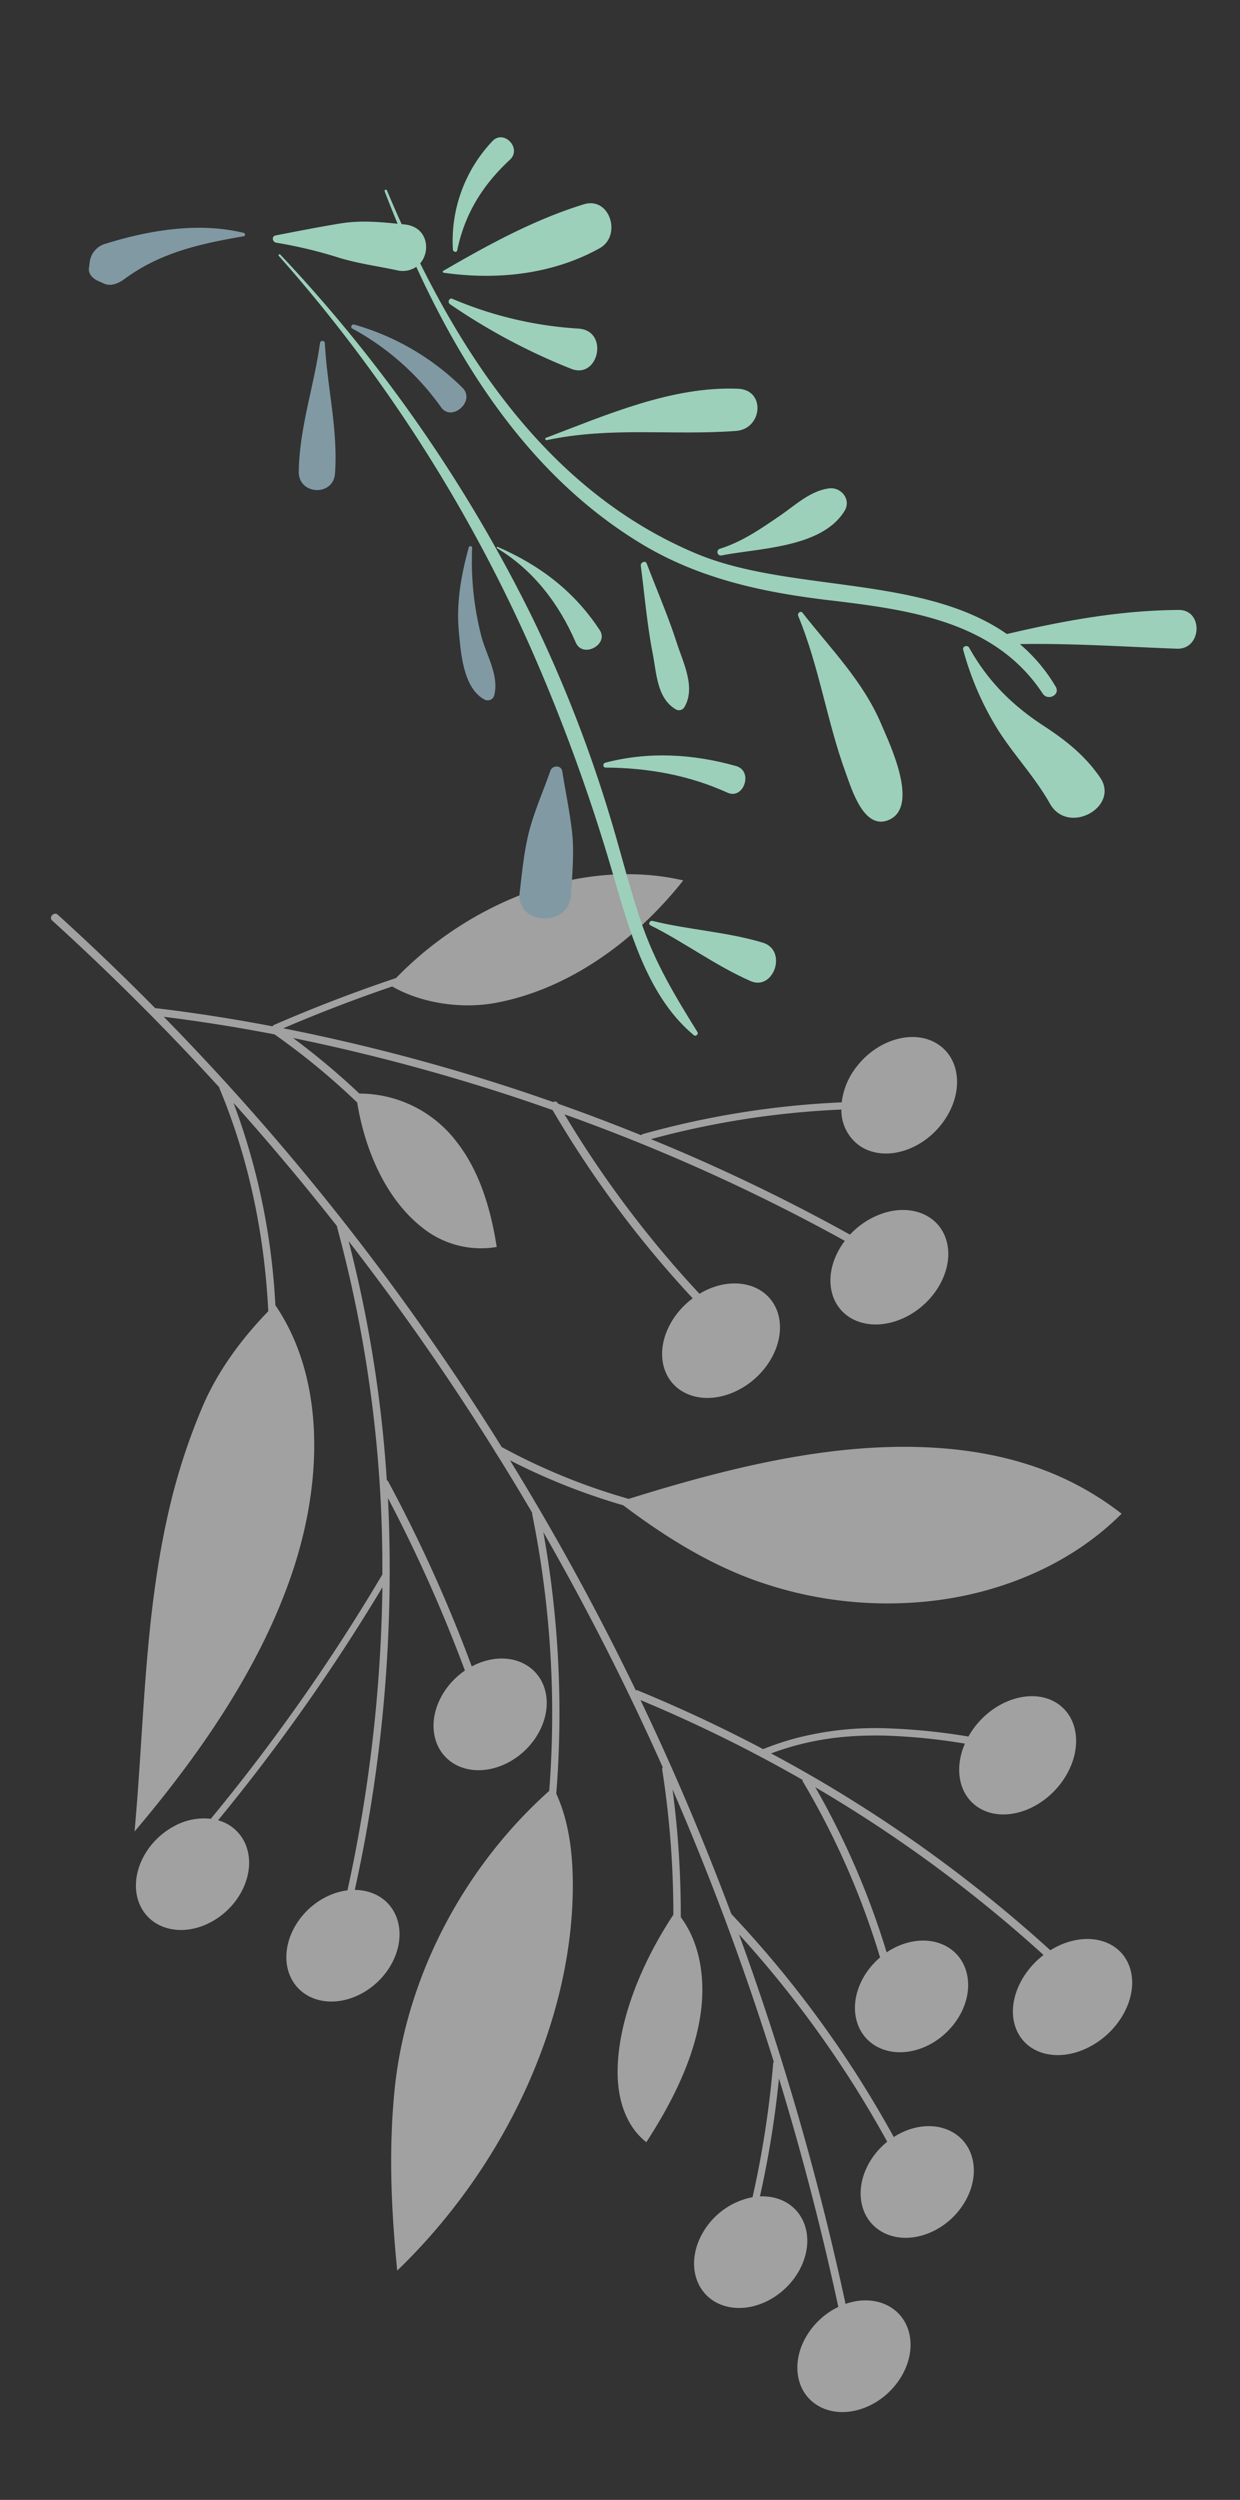 <svg xmlns="http://www.w3.org/2000/svg" width="396.676" height="799.193" viewBox="0 0 396.676 799.193"><rect x="0" y="0" width="396.676" height="799.193" fill="#333333" stroke="none"/><g id="Group_9328" data-name="Group 9328" transform="translate(80.05 -594.622)"><path id="Path_8166" data-name="Path 8166" d="M250.9,256.475a125.493,125.493,0,0,1-54.639-12.969c-15.727-7.7-29.261-19.117-41.252-31.079a203.856,203.856,0,0,1-33.872-19.275,826.677,826.677,0,0,1,29.605,78.383,1.08,1.08,0,0,1,.556.1q19.306,11.305,37.173,24.208l.026-.011a94.949,94.949,0,0,1,10.676-1.97,101.374,101.374,0,0,1,29.776.963,196.7,196.7,0,0,1,25.127,6.182,26.039,26.039,0,0,1,3.457-3.731c8.668-7.664,20.75-8.565,26.988-2.014s4.268,18.074-4.4,25.738-20.75,8.566-26.988,2.014c-4.8-5.042-4.722-13.025-.49-19.932a193.286,193.286,0,0,0-24.561-6.023c-13.718-2.291-25.322-2.126-37.279.5A442.392,442.392,0,0,1,270.52,372.32c.279-.123.548-.26.833-.371,10.635-4.256,21.1-.469,23.367,8.458s-4.506,19.609-15.141,23.865-21.1.467-23.37-8.458c-2.032-7.992,3.2-17.375,11.943-22.311a439.077,439.077,0,0,0-64.837-63.256,255.872,255.872,0,0,1,15.246,55.44,22.947,22.947,0,0,1,5.507-1.872c10.266-2.065,18.78,3.838,19.015,13.185s-7.9,18.6-18.163,20.666-18.78-3.838-19.018-13.185c-.169-6.788,4.083-13.512,10.351-17.484a253.572,253.572,0,0,0-16.632-59.129.953.953,0,0,1-.039-.541,461.142,461.142,0,0,0-47.769-32.465q11.15,35.237,19.257,71.757A347.837,347.837,0,0,1,212.6,424.472a22.708,22.708,0,0,1,5.011-1.658c10.269-2.066,18.782,3.838,19.017,13.187s-7.9,18.6-18.163,20.664-18.782-3.838-19.018-13.185c-.176-6.98,4.316-13.9,10.877-17.824A346.456,346.456,0,0,0,172.583,353.4,891.254,891.254,0,0,1,189.9,475.144c10.227-2.014,18.694,3.876,18.928,13.2.236,9.347-7.895,18.6-18.163,20.666s-18.78-3.838-19.015-13.185c-.219-8.626,6.693-17.156,15.83-20.048q-2.773-37.957-8.638-74.955a316.637,316.637,0,0,1-11.279,36.485,16.89,16.89,0,0,1,4.1.9c8.825,3.213,11.721,13.129,6.47,22.147s-16.665,13.721-25.49,10.508-11.721-13.129-6.47-22.147a23.492,23.492,0,0,1,19.015-11.494,313.227,313.227,0,0,0,12.485-41.415,1.308,1.308,0,0,1,.268-.516q-3.964-24.078-9.219-47.685c-.006-.032-.016-.062-.022-.095q-4.829-21.69-10.712-42.961a304.425,304.425,0,0,1-3.079,40.836c5.3,9.637,5.172,22.224,1.179,34.072-4.3,12.762-12.634,24.737-22.1,35.621-5.655-5.883-7.207-14.538-6-23.31,2.212-16.137,12.54-33.8,24.678-47.478a300.717,300.717,0,0,0,2.932-46.431,1.214,1.214,0,0,1,.268-.736A832.558,832.558,0,0,0,128.5,217.354a326.372,326.372,0,0,1-7.536,83.392c2.795,9.307,2.6,19.738,1.118,30.079C116.016,373.167,88.46,416.3,49.363,444.638c.793-18.969,2.453-37.474,7.043-56.669,8.124-33.984,30.354-66.908,62.45-88.431a321.044,321.044,0,0,0,6.919-88.268,1.086,1.086,0,0,1,.08-.474q-4.281-10.419-8.868-20.685a.859.859,0,0,1-.227-.513,807.569,807.569,0,0,0-36.986-73.014,410.37,410.37,0,0,1,1.452,77.376.845.845,0,0,1,.37.419A471.006,471.006,0,0,1,99.854,256.7a22.614,22.614,0,0,1,3.263-.935c10.266-2.065,18.78,3.838,19.015,13.185s-7.895,18.6-18.163,20.666-18.78-3.838-19.015-13.185c-.192-7.557,5.089-15.049,12.545-18.734a470.719,470.719,0,0,0-16.7-58.012A474.257,474.257,0,0,1,52.854,322.241c5.916.867,10.623,4.629,11.981,10.421,2.068,8.828-4.409,18.987-14.469,22.691s-19.891-.448-21.959-9.276,4.412-18.987,14.469-22.691a21.146,21.146,0,0,1,7.642-1.342,480.59,480.59,0,0,0,24.551-94.38,619.608,619.608,0,0,1-62.42,66.442,13.257,13.257,0,0,1,7.718,9.21c2.07,8.828-4.409,18.987-14.469,22.691s-19.889-.448-21.959-9.276,4.411-18.987,14.469-22.691a19.688,19.688,0,0,1,12-.725,616.3,616.3,0,0,0,65.116-69.579c.027-.03.061-.044.087-.073A415.105,415.105,0,0,0,76.743,111.7a1.035,1.035,0,0,1,.033-.349Q63.82,89.092,49.458,67.686a215.653,215.653,0,0,1,4.253,65.92c12.06,24.382,7.81,56.314-6.164,84.6C33.521,246.6,10.6,271.735-14.313,293.944-6.283,259.732-1.5,224.8,11.9,191.128a198.742,198.742,0,0,1,14.058-28.386C32.23,152.249,41.141,143,51.2,135.189c2.26-25.111.481-49.773-5.53-72.662a.984.984,0,0,1-.009-.374Q24.327,30.98.038,1.768A1.143,1.143,0,0,1,.381.17a1.5,1.5,0,0,1,.743-.319,1.035,1.035,0,0,1,.937.327Q15.972,16.861,28.879,34.24a1.413,1.413,0,0,1,.2.01c11.961,3.138,24.035,6.825,36.129,10.925a1.539,1.539,0,0,1,.651-.4c13.471-3.728,27.056-6.854,40.643-9.38a113.788,113.788,0,0,1,46.055-21.421c17.247-3.527,34.6-2.363,49.267,3.3-18.123,17.3-41.563,29.477-65.039,30.418-11.5.463-23.78-3.468-31.868-9.8q-18.242,3.465-36.38,8.391a627.034,627.034,0,0,1,82.249,35.382,1.589,1.589,0,0,1,.274-.085.98.98,0,0,1,1.074.55c.037.094.08.185.119.278q12.6,6.55,24.881,13.65a1.466,1.466,0,0,1,.672-.293c.636-.082,1.266-.162,1.9-.242a281.646,281.646,0,0,1,62.445-.933,22.767,22.767,0,0,1,6.226-10.553c8.066-7.942,20.107-9.511,26.9-3.508s5.752,17.308-2.314,25.248-20.109,9.511-26.9,3.508a13.889,13.889,0,0,1-4.338-12.428,277.74,277.74,0,0,0-61.656.883,597.735,597.735,0,0,1,58.814,39.1,25.707,25.707,0,0,1,8.924-4.7c10.66-3.124,20.24,1.85,21.4,11.111s-6.548,19.3-17.209,22.424-20.24-1.85-21.4-11.111c-.7-5.618,1.871-11.514,6.374-15.988A610.639,610.639,0,0,0,153.8,86.043a339.753,339.753,0,0,0,34.772,62.82,25.287,25.287,0,0,1,2.652-.962c10.66-3.124,20.242,1.85,21.4,11.111s-6.548,19.3-17.209,22.424-20.24-1.853-21.4-11.113c-.965-7.731,4.258-15.99,12.211-20.329a341.579,341.579,0,0,1-36.013-65.834A627.739,627.739,0,0,0,71.209,49.791,234.293,234.293,0,0,1,89.748,70.339a39.094,39.094,0,0,1,28.509,19.354c6.017,10.267,7.989,22.735,8.163,35.319a29.972,29.972,0,0,1-22.855-9.6C93.534,104.921,88.96,88.59,88.658,73.077A224.91,224.91,0,0,0,65.509,47.835l-.008-.011Q48.275,41.932,31.188,37.318A803.88,803.88,0,0,1,119.1,188.575a198.39,198.39,0,0,0,37.927,22.064c22.009-3.615,44.079-6.335,65.6-6.008,22.589.343,44.652,4.13,63.251,13.307a95.683,95.683,0,0,1,26.633,19.335c-18.085,13.656-40.67,19.3-61.607,19.2" transform="translate(-63.742 887.063) rotate(-8)" fill="#fff" opacity="0.54"></path><g id="Group_9008" data-name="Group 9008" transform="translate(0 50)"><g id="Group_8962" data-name="Group 8962" transform="translate(-58.742 592.194) rotate(-9)"><path id="Path_8241" data-name="Path 8241" d="M40.444,143.755A486.6,486.6,0,0,0,.031.447.314.314,0,0,1,.6.172,474.515,474.515,0,0,1,43.78,134.682,429.647,429.647,0,0,1,48.946,201.6c.034,12.249-.716,24.511-.311,36.758.451,13.6,3.472,25.483,6.93,38.542.191.722-.936,1.306-1.367.655-10.847-16.408-9.908-39-9.715-57.872a581.5,581.5,0,0,0-4.039-75.924" transform="translate(61.596 43.993) rotate(-8)" fill="#9cd0ba"></path><path id="Path_8242" data-name="Path 8242" d="M50.6,10.632C36.594,8.858,23.71,7.79,10.1,12.555c-2.089.731-4.778,1.125-6.644-.5q-.822-.715-1.644-1.434C.522,9.5-.521,7.628.281,5.873L.973,4.355A6.974,6.974,0,0,1,7.769,0C22.377-.066,38.248,2.061,50.961,9.631a.554.554,0,0,1-.359,1" transform="translate(0 32.988) rotate(-8)" fill="#8199a3"></path><path id="Path_8243" data-name="Path 8243" d="M20.3,1.028c-3.4,13.609-3.991,27.528-9.046,40.7C8.576,48.71-1.975,44.913.326,37.786,4.654,24.389,12.936,13.2,18.829.5a.785.785,0,0,1,1.476.531" transform="translate(51.624 76.169) rotate(-8)" fill="#8199a3"></path><path id="Path_8244" data-name="Path 8244" d="M1.126.111a80.529,80.529,0,0,1,27.213,29.4c2.949,5.357-6.472,9.589-8.332,4.047A83.99,83.99,0,0,0,.192,1.154C-.388.566.471-.311,1.126.111" transform="translate(80.924 69.929) rotate(-8)" fill="#8199a3"></path><path id="Path_8245" data-name="Path 8245" d="M13.716.733a95.95,95.95,0,0,0-5.4,27.02c-.458,6.653,1.94,14.474-1.709,20.233a2.145,2.145,0,0,1-3.35.185C-2.038,42.746.392,32.037,1.782,25.261,3.661,16.1,7.776,8.055,12.747.236a.552.552,0,0,1,.97.5" transform="translate(94.491 147.502) rotate(-8)" fill="#8199a3"></path><path id="Path_8246" data-name="Path 8246" d="M.367.05c11.256,9.634,19.252,20.724,23.44,34.984,1.556,5.3-7.868,7.167-8.489,1.572C13.823,23.19,9.131,10.525.054.4-.118.2.159-.126.367.05" transform="translate(115.92 147.264) rotate(-8)" fill="#9cd0ba"></path><path id="Path_8247" data-name="Path 8247" d="M.843,0C15.2.578,28.507,5.509,40.546,13.239c4.965,3.187-.827,11.109-5.068,7.373C25.287,11.635,13.439,5.557.509,1.521-.366,1.248-.02-.035.843,0" transform="translate(138.637 220.916) rotate(-8)" fill="#9cd0ba"></path><path id="Path_8248" data-name="Path 8248" d="M.718,35.138c2.672-6.019,5.229-12.346,8.7-17.955C12.957,11.469,17.529,6.223,21.5.79c1.1-1.5,3.863-.747,3.573,1.278-.919,6.409-1.465,12.942-2.643,19.3-1.224,6.611-3.913,13.057-6.243,19.34C12.483,50.7-3.556,44.761.718,35.138" transform="translate(100.363 222.774) rotate(-8)" fill="#8199a3"></path><path id="Path_8249" data-name="Path 8249" d="M1.265.109c10.322,6.172,21.57,10.23,31.655,16.926,7.056,4.686-1.127,15.954-7.3,10.624C16.258,19.586,9.131,9.72.226,1.27-.452.626.543-.323,1.265.109" transform="translate(145.233 273.178) rotate(-8)" fill="#9cd0ba"></path><path id="Path_8250" data-name="Path 8250" d="M41.313,26.459a7.746,7.746,0,0,1-6.327-.8c-5.538-3.073-11.233-5.67-16.425-9.174A144.272,144.272,0,0,0,.724,5.991C-.4,5.445-.2,3.558,1.223,3.709c7.035.747,14.061,1.463,21.047,2.414,6.094.829,11.68,3.044,17.344,5.422q-.529-5.558-.924-11.09c-.036-.493.72-.651.773-.143q.592,5.854,1.35,11.737.472.2.945.4c6.751,2.844,5.567,10.5,1.066,13.311,7.19,43.3,22.672,85.813,57.44,114.649,24.767,20.541,66.966,27.486,87.4,53.556,18.641,1.243,36.833,3.336,54.826,8.71,7.612,2.276,3.388,14.3-4.2,11.67-15.822-5.483-31.5-11.472-47.6-16.093a53.352,53.352,0,0,1,6.984,16.383c.72,2.985-3.8,3.716-4.631.859-7.828-26.753-33.359-38.24-56.848-48.6-19.5-8.6-37.61-18.711-51.99-34.789-26.23-29.331-37.74-67.292-42.894-105.641" transform="translate(59.994 34.308) rotate(-8)" fill="#9cd0ba"></path><path id="Path_8251" data-name="Path 8251" d="M2.047.8C4.7,12.9,9.771,22.369,17.639,31.8c5.4,6.478,9.778,12.847,12.329,20.919,3.426,10.843-15.247,14.913-17.791,3.3C10.1,46.563,5.782,37.977,3.2,28.669A95.606,95.606,0,0,1,.028.9C.053-.282,1.808-.286,2.047.8" transform="translate(258.074 202.169) rotate(-8)" fill="#9cd0ba"></path><path id="Path_8252" data-name="Path 8252" d="M.33,1.031C.242.135,1.579-.478,1.955.5c5.334,13.847,12.14,26.583,13.683,41.475.67,6.47,4.136,28.588-6.569,29.891C.355,72.924.5,58.916.2,53.494-.747,35.879,2.028,18.5.33,1.031" transform="translate(207.322 183.131) rotate(-8)" fill="#9cd0ba"></path><path id="Path_8253" data-name="Path 8253" d="M5.709,48.276a1.993,1.993,0,0,1-2.767-.2C-1.771,42.919.427,35.343,1.109,28.818c.978-9.348,3-18.641,4.555-27.91C5.841-.137,7.6-.42,7.686.81c.609,8.96,1.631,17.978,1.772,26.957.111,6.871,1.715,15.6-3.749,20.51" transform="translate(154.834 160.272) rotate(-8)" fill="#9cd0ba"></path><path id="Path_8254" data-name="Path 8254" d="M42.729,8.571C32.288,17.7,13.292,11.907.971,10.645a1.1,1.1,0,0,1,.187-2.192c7.52-.094,14.218-2.261,21.289-4.459C28.152,2.221,33.99-.754,40.011.176c3.98.613,5.96,5.559,2.719,8.395" transform="translate(184.157 150.765) rotate(-8)" fill="#9cd0ba"></path><path id="Path_8255" data-name="Path 8255" d="M59.124,17.324C39.043,12.777,21.237,4.243.349,2.432c-.424-.038-.491-.747-.038-.777C21.048.3,43.783-2.388,63.7,4.621c8.422,2.962,3.661,14.569-4.576,12.7" transform="translate(136.45 113.659) rotate(-8)" fill="#9cd0ba"></path><path id="Path_8256" data-name="Path 8256" d="M37.268,21.12c9.226,3.537,1.388,17.445-5.968,11.638A196.587,196.587,0,0,1,.2,1.6C-.437.8.588-.511,1.444.207A121.49,121.49,0,0,0,37.268,21.12" transform="translate(112.914 66.661) rotate(-8)" fill="#9cd0ba"></path><path id="Path_8257" data-name="Path 8257" d="M50.212,14.917C33.262,18.53,15.713,15.089.2,7.809a.317.317,0,0,1,.048-.6C16.351,3.457,32.882.034,49.483,0c8.746-.019,8.762,13.2.728,14.917" transform="translate(111.642 50.291) rotate(-8)" fill="#9cd0ba"></path><path id="Path_8258" data-name="Path 8258" d="M25.881,7.85C15.185,13.037,7.017,20.11,1.267,30.633c-.416.758-1.421.076-1.247-.64A46.359,46.359,0,0,1,22.312.507c4.6-2.517,8.311,5.042,3.569,7.343" transform="translate(112.823 21.447) rotate(-8)" fill="#9cd0ba"></path></g></g></g></svg>